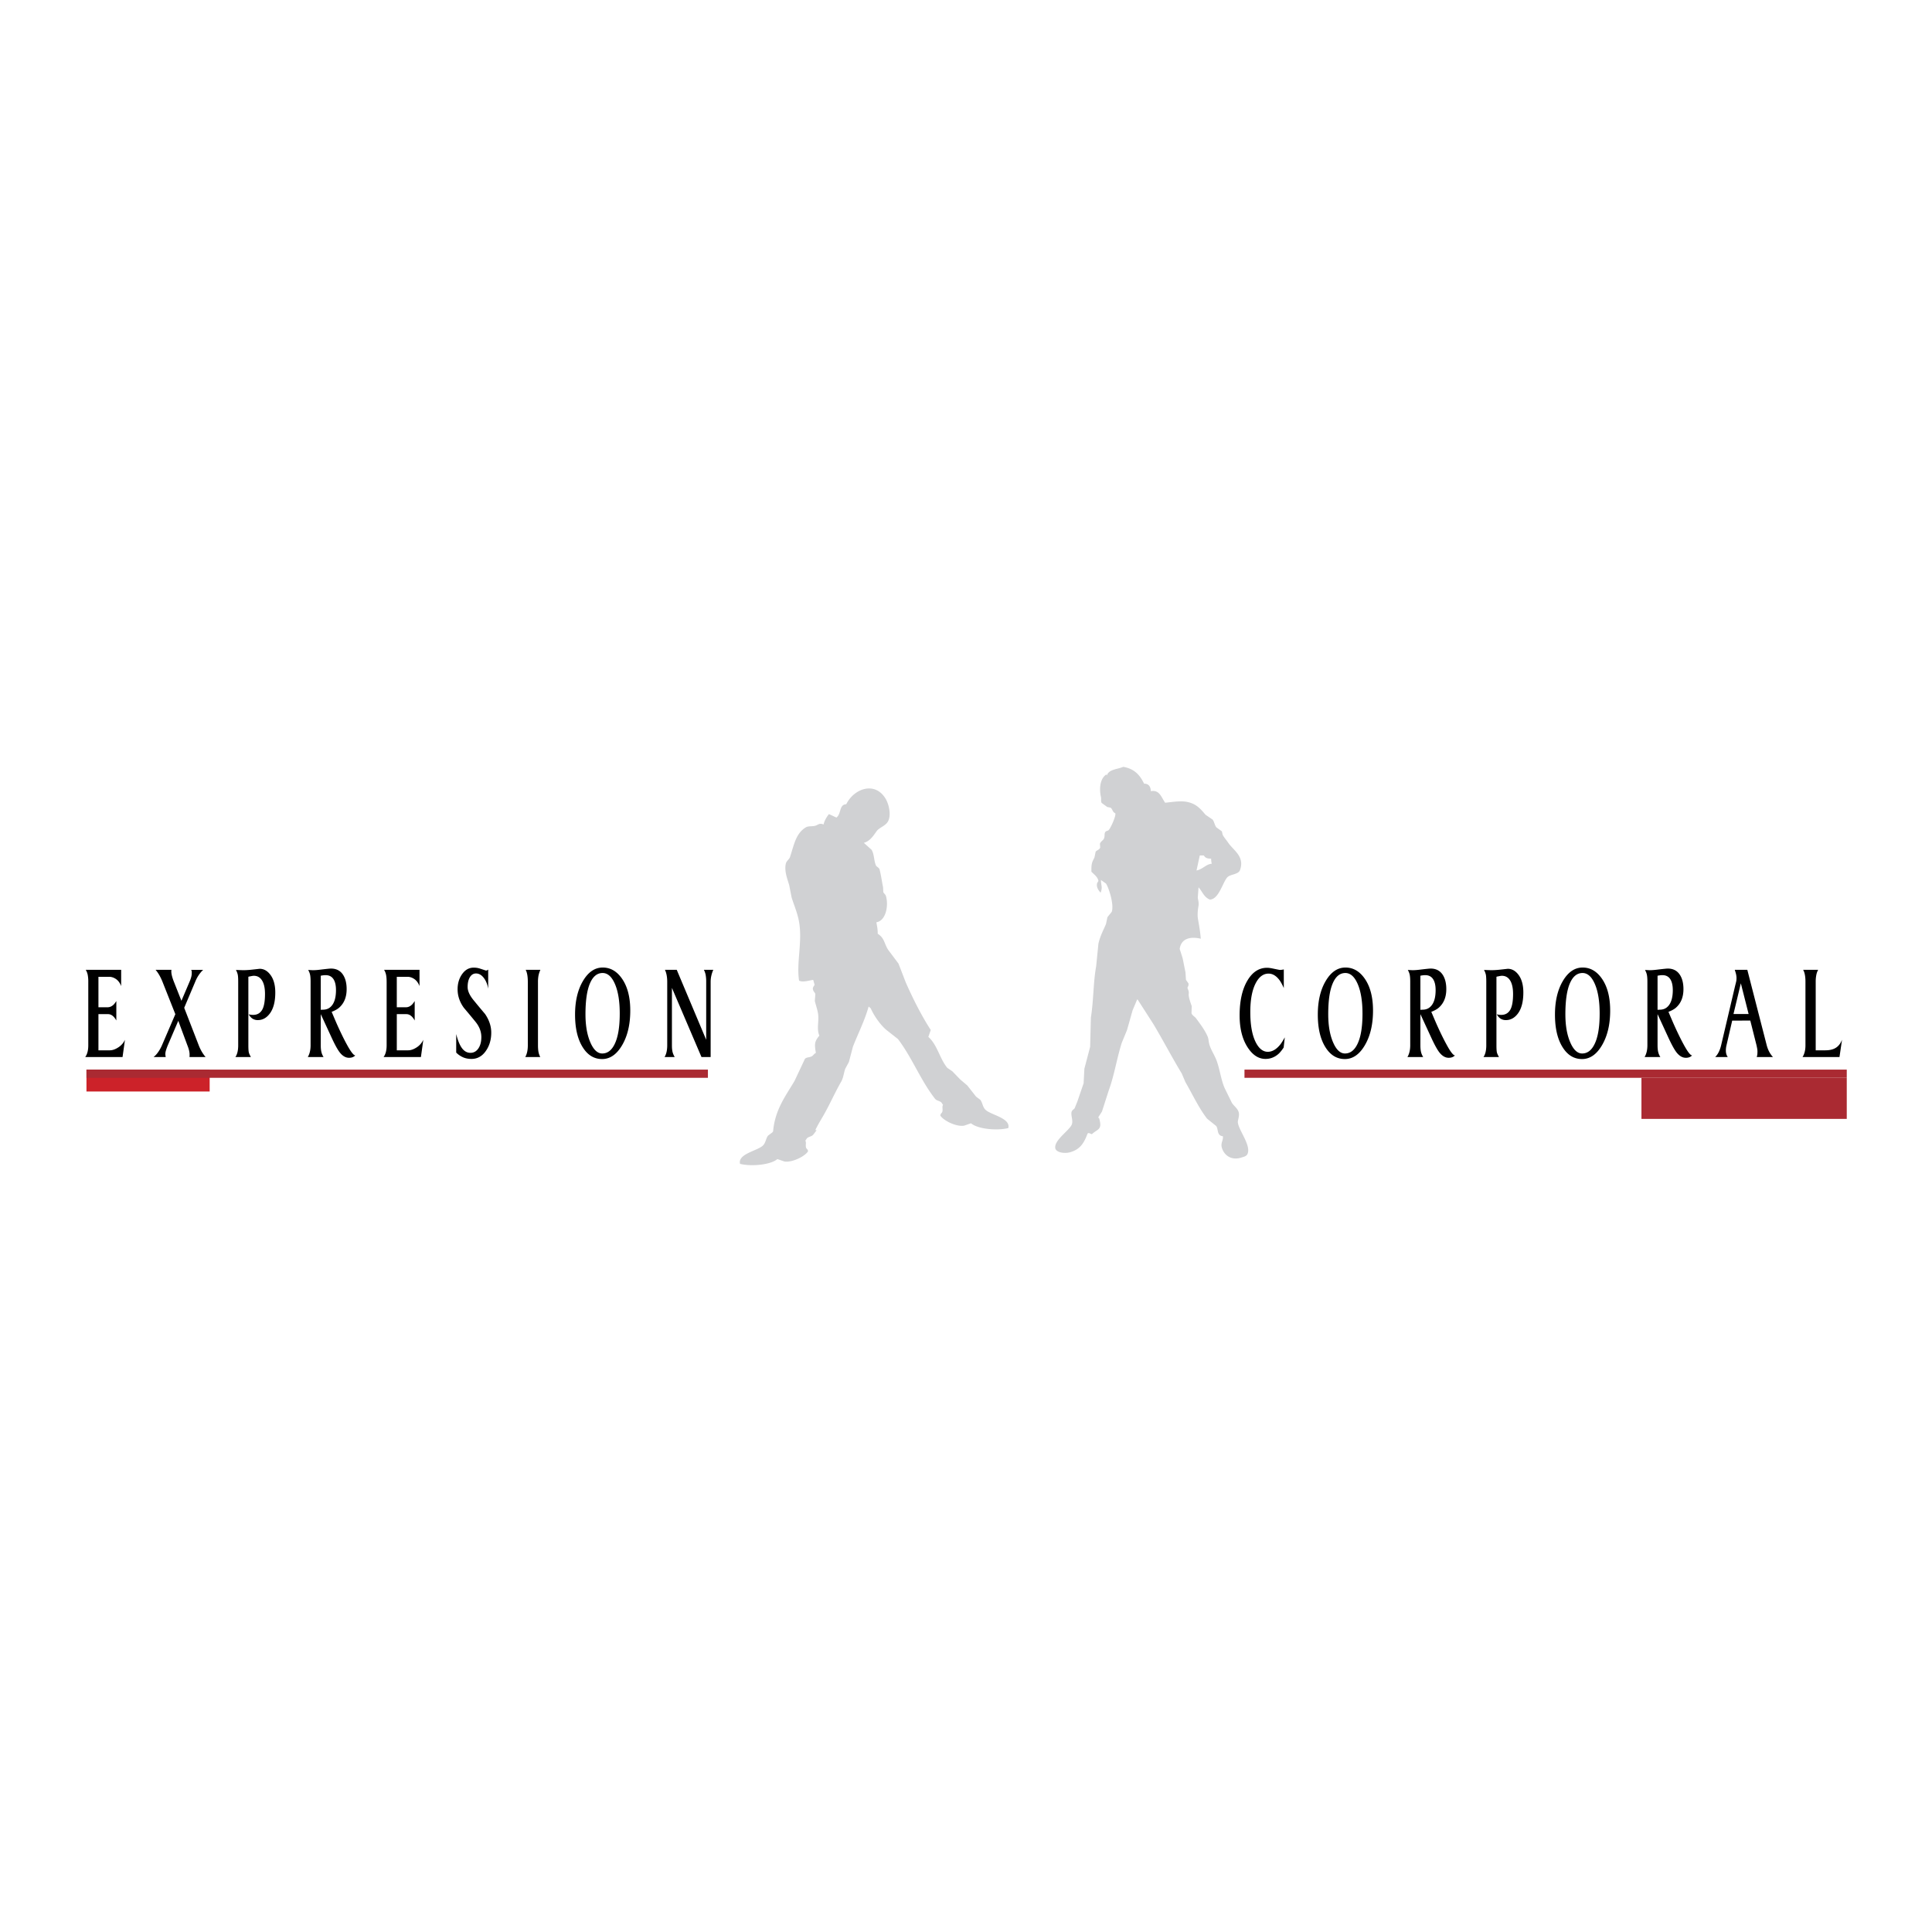 <svg xmlns="http://www.w3.org/2000/svg" width="2500" height="2500" viewBox="0 0 192.756 192.756"><g fill-rule="evenodd" clip-rule="evenodd"><path fill="#fff" d="M0 0h192.756v192.756H0V0z"/><path fill="#aa2a32" d="M163.768 107.534h20.484v4.098h-20.484v-4.098z"/><path fill="#cc2229" d="M8.627 108.9h12.291v-2.185H8.627v2.185z"/><path d="M81.345 112.755c.197-.436.602-1.108.744-1.351.667-1.141 1.19-2.365 1.835-3.484.217-.375.252-.825.399-1.276l.373-.691.399-1.517c.518-1.339 1.171-2.59 1.569-4.016l.213.187c.317.737.993 1.697 1.596 2.181l1.117.878c1.399 1.834 2.276 4.149 3.697 5.957.164.209.447.194.638.372l.159.239c-.121.208.015.47-.08.719-.046.122-.165.119-.186.346.265.458 1.545 1.144 2.367 1.01l.692-.239c.675.577 2.578.762 3.722.479.26-1.006-1.77-1.31-2.287-1.835-.289-.297-.271-.671-.504-.984l-.426-.319-.878-1.117-.691-.585-.798-.824-.505-.346c-.763-.927-.989-2.297-1.888-3.085l.24-.691c-.935-1.448-1.787-3.141-2.5-4.761l-.718-1.861-1.037-1.384c-.42-.668-.346-1.15-1.037-1.596.007-.47-.077-.805-.133-1.144.931-.147 1.237-1.611.958-2.606-.048-.172-.207-.27-.266-.398l-.027-.505c-.128-.606-.183-1.128-.345-1.755-.054-.207-.309-.265-.373-.426-.211-.53-.15-1.073-.425-1.542l-.771-.691c.63-.193.936-.698 1.276-1.171.247-.341.828-.506 1.091-.904.413-.625.125-1.787-.187-2.313-1.067-1.803-3.174-1.027-3.936.532-.738.035-.473.96-.984 1.33l-.745-.346c-.25.315-.465.691-.532 1.037-.404-.156-.49-.003-.771.106-.315.123-.725.011-1.011.186-.998.611-1.162 1.731-1.569 2.952-.083.249-.358.381-.425.691-.162.752.199 1.601.346 2.128l.24 1.224c.245.785.59 1.557.744 2.446.344 1.98-.282 4.068 0 5.851.027.01.053.019.08.027.346.143.983-.064 1.33-.106l.133.479c-.026.134-.209.223-.16.479.036.187.195.309.24.452l-.053.691c.085.373.245.803.319 1.25.124.748-.168 1.534.133 2.207-.458.572-.514.777-.346 1.729-.184.079-.274.274-.426.346-.272.127-.469.063-.665.239l-1.038 2.207c-.876 1.488-1.955 2.86-2.14 5.038l-.08.102-.425.319c-.233.313-.215.688-.506.983-.515.526-2.546.83-2.287 1.835 1.146.283 3.047.099 3.724-.479l.691.239c.822.134 2.103-.552 2.367-1.011-.021-.226-.14-.223-.187-.345-.094-.249.042-.511-.08-.719l.16-.239c.191-.178.474-.163.639-.372.111-.144.221-.289.327-.438h-.13v-.001zM112.066 76.508c1.102.188 1.666.812 2.078 1.678.469-.007.662.311.676.751.865-.166 1.037.599 1.428 1.152.65-.063 1.557-.223 2.229-.075.902.199 1.299.689 1.803 1.277l.699.476c.172.214.203.552.377.776l.551.4.074.325c.107.248.387.555.551.801.52.777 1.689 1.382 1.178 2.753-.166.441-.994.391-1.277.726-.467.553-.84 2.179-1.729 2.203-.598-.255-.729-.781-1.125-1.227l-.076 1.051c.031.206.125.491.076.776-.062.356-.137.914-.051 1.377.107.581.221 1.254.275 1.928-1.092-.255-1.973.006-2.104 1.026 0 0 .27.826.301.951l.275 1.377c.018.25.033.501.051.751l.25.351v.05c.047.163-.115.35-.1.401.045.16.158.32.125.575-.043.317.191.925.301 1.252-.01.233-.018.468-.025.701.066.216.326.332.449.5.408.556.873 1.157 1.152 1.803.121.277.094.541.201.876.164.521.529 1.048.725 1.603.312.887.428 1.884.777 2.679l.725 1.477c.197.314.564.542.678.927.09.31-.033.64-.076.876-.129.721 1.436 2.464.926 3.355-.137.188-.322.218-.576.3-.992.323-1.727-.212-1.951-.977-.145-.485.162-.732.1-1.151-.629-.045-.434-.754-.676-1.026-.301-.242-.602-.483-.902-.726-.838-1.082-1.455-2.437-2.152-3.631l-.375-.876c-.971-1.6-1.854-3.3-2.83-4.932l-1.576-2.454c-.018.009-.033.018-.051.025-.15.359-.299.718-.451 1.076-.182.651-.365 1.303-.551 1.953-.174.426-.35.852-.525 1.277-.498 1.566-.75 3.271-1.301 4.756l-.676 2.104-.326.501c-.059.115-.029.096.051.175.338 1.179-.156 1.033-.727 1.577-.213-.053-.266-.162-.426-.075-.363.957-.73 1.588-1.752 1.878-.52.147-1.279.043-1.453-.325-.273-.813 1.406-1.849 1.629-2.454.148-.402-.119-.89-.025-1.252.043-.165.207-.237.301-.35l.275-.677a792.3 792.3 0 0 1 .625-1.827l.076-1.452.574-2.178.076-2.929c.273-1.7.23-3.485.525-5.108l.225-2.252c.166-.757.496-1.356.752-1.953.051-.233.1-.468.15-.701l.426-.526c.26-.737-.314-2.459-.576-2.829l-.5-.351c.014.631.18.672-.025 1.252h-.025c-.152-.177-.449-.529-.326-.952a8.33 8.33 0 0 0 .125-.2c-.07-.42-.459-.667-.699-.927-.01-.734.021-.883.299-1.402.043-.2.084-.401.125-.601.137-.151.371-.186.451-.401l-.025-.375c.062-.246.314-.329.4-.526.119-.271 0-.479.15-.676.078-.101.242-.087.326-.175.211-.22.771-1.483.65-1.677-.268-.113-.256-.384-.451-.551a67.94 67.94 0 0 0-.35-.075l-.551-.4c-.104-.165-.023-.371-.074-.601-.18-.785-.113-1.828.551-2.253.012.072-.021.123.049.075.245-.592.985-.558 1.625-.824zm7.637 8.838l-.326 1.502c.605-.109.943-.627 1.527-.676-.059-.152-.059-.346-.074-.501-.365-.005-.561-.059-.727-.325h-.4z" fill="#d0d1d3"/><path d="M12.468 103.737l-.241 1.723H8.504c.203-.278.304-.667.304-1.165v-6.32a3.62 3.62 0 0 0-.057-.715 1.564 1.564 0 0 0-.196-.501h3.533v1.621c-.135-.354-.34-.607-.612-.76a1.17 1.17 0 0 0-.598-.165H9.821v3.04h.918c.23 0 .443-.101.638-.304.059-.067.137-.174.23-.316v1.938a2.096 2.096 0 0 0-.216-.316c-.185-.211-.388-.316-.607-.316h-.963v3.609h1.14c.262 0 .542-.098.842-.292s.522-.448.665-.761zm8.043 1.723h-1.608c.009-.06.013-.114.013-.165v-.089c0-.245-.074-.549-.219-.909l-.91-2.451-1.049 2.449c-.084.211-.146.382-.184.513s-.057.247-.057.348c0 .085.013.187.038.305h-1.216c.161-.118.317-.287.469-.507s.274-.439.367-.658l1.338-3.111-1.287-3.246c-.194-.482-.422-.874-.684-1.179h1.583a.784.784 0 0 0-.013.165c0 .245.084.582.253 1.014l.756 1.91.814-1.91c.144-.33.215-.604.215-.824v-.202a7.62 7.62 0 0 0-.051-.152h1.191c-.154.144-.3.314-.438.518-.137.2-.253.42-.348.656l-1.106 2.613 1.448 3.736c.171.445.398.838.685 1.176zm6.954-6.434c0 .929-.19 1.638-.57 2.127-.321.414-.709.621-1.165.621a.956.956 0 0 1-.551-.152 1.098 1.098 0 0 1-.361-.431.827.827 0 0 0 .171.045c.071.013.162.019.272.019.388 0 .682-.16.88-.481.198-.32.298-.856.298-1.607 0-.583-.097-1.03-.292-1.343-.194-.312-.468-.469-.823-.469-.076 0-.207.021-.393.063a.519.519 0 0 0-.152.037v6.827c0 .346.015.582.044.709.03.126.1.282.209.469h-1.545c.186-.271.278-.659.278-1.165v-6.346c0-.304-.012-.529-.038-.677a1.634 1.634 0 0 0-.19-.501l.709.025c.253 0 .519-.015.797-.044.279-.029.566-.062.861-.095.431 0 .798.213 1.102.64.307.427.459 1.003.459 1.729zm7.981 6.269c-.144.16-.351.241-.621.241-.337 0-.646-.178-.924-.532-.219-.279-.498-.785-.835-1.52l-1.064-2.305v3.103c0 .27.021.493.063.671.042.178.114.346.215.507h-1.571c.186-.312.279-.705.279-1.178v-6.333c0-.304-.017-.536-.051-.696s-.097-.32-.19-.481l.468.025c.194 0 .431-.017.709-.051.633-.076.997-.113 1.089-.113.549 0 .958.215 1.229.646.228.363.342.832.342 1.405 0 .794-.249 1.41-.747 1.85-.16.144-.41.283-.748.418.161.38.321.756.481 1.127.372.836.709 1.532 1.013 2.09.407.751.694 1.126.863 1.126zm-1.925-6.51c0-.48-.086-.851-.259-1.107-.173-.258-.433-.387-.779-.387-.109 0-.236.013-.38.038a.31.31 0 0 0-.101.025v3.395l.228-.013c.405 0 .722-.17.95-.507.227-.337.341-.819.341-1.444zm8.714 4.952l-.24 1.723h-3.724c.203-.278.304-.667.304-1.165v-6.32c0-.295-.019-.533-.057-.715s-.104-.349-.196-.501h3.533v1.621c-.135-.354-.34-.607-.612-.76a1.166 1.166 0 0 0-.598-.165h-1.057v3.04h.918c.23 0 .443-.101.638-.304.059-.067.137-.174.23-.316v1.938a2.105 2.105 0 0 0-.215-.316c-.186-.211-.388-.316-.608-.316h-.962v3.609h1.14c.262 0 .542-.098.842-.292s.52-.448.664-.761zm6.777-.709c0 .692-.173 1.292-.52 1.798-.371.549-.857.823-1.456.823-.271 0-.52-.042-.748-.126a2.194 2.194 0 0 1-.772-.507v-1.85c.169.685.38 1.179.633 1.482.22.262.481.393.785.393.33 0 .593-.146.792-.438.199-.291.298-.669.298-1.133 0-.541-.196-1.052-.589-1.532a93.293 93.293 0 0 0-1.159-1.394c-.414-.574-.621-1.19-.621-1.849 0-.583.152-1.088.456-1.514.304-.427.688-.64 1.153-.64.219 0 .426.031.621.095l.595.196a.292.292 0 0 0 .165-.051.254.254 0 0 0 .063-.05v1.912c-.076-.439-.226-.803-.45-1.09-.224-.287-.479-.43-.766-.43-.254 0-.456.122-.608.366-.152.245-.228.575-.228.988 0 .396.202.84.608 1.33.371.456.747.907 1.127 1.354.414.605.621 1.226.621 1.867zm4.903-6.269a2.69 2.69 0 0 0-.184.552 3.453 3.453 0 0 0-.057.689v6.282c0 .27.017.493.051.671.033.178.093.346.177.507h-1.494c.169-.305.253-.692.253-1.165v-6.32c0-.549-.072-.953-.215-1.216h1.469zm8.967 4.065c0 1.376-.27 2.527-.81 3.451-.541.925-1.208 1.387-2.001 1.387-.794 0-1.436-.389-1.925-1.165-.515-.811-.772-1.899-.772-3.268 0-1.351.264-2.472.792-3.362.527-.891 1.184-1.336 1.969-1.336.769 0 1.41.371 1.925 1.114.548.794.822 1.854.822 3.179zm-1.05.305c0-1.225-.158-2.206-.475-2.945-.316-.738-.728-1.107-1.235-1.107-.548 0-.971.348-1.266 1.045-.295.696-.443 1.72-.443 3.07 0 1.115.161 2.046.481 2.793s.717 1.121 1.19 1.121c.523 0 .938-.312 1.241-.938.338-.692.507-1.705.507-3.039zm9.335-4.37c-.076.161-.14.347-.19.558a2.744 2.744 0 0 0-.076.646v7.498l-.916-.003-2.947-6.897v5.735c0 .27.021.489.063.658.042.169.114.338.215.507h-1.013c.177-.287.266-.68.266-1.178v-6.308c0-.498-.076-.903-.228-1.216h1.178l2.938 6.979v-5.775a3.75 3.75 0 0 0-.051-.684 2.024 2.024 0 0 0-.177-.52h.938zM128.184 103.497l-.113 1.013a3.809 3.809 0 0 1-.443.57c-.396.38-.854.569-1.367.569-.711 0-1.318-.405-1.824-1.216s-.76-1.853-.76-3.128c0-1.427.254-2.575.76-3.444.506-.87 1.164-1.305 1.977-1.305.143 0 .316.021.518.062.482.102.734.152.76.152.051 0 .113-.004.184-.013.072-.008.143-.021.209-.038v1.862a4.86 4.86 0 0 0-.379-.722c-.338-.481-.719-.722-1.141-.722-.514 0-.938.308-1.266.924-.371.692-.557 1.663-.557 2.913 0 1.292.182 2.296.543 3.014.322.634.723.95 1.203.95.439 0 .854-.24 1.242-.722.125-.157.276-.399.454-.719zm8.802-2.673c0 1.376-.27 2.527-.809 3.451-.541.925-1.209 1.387-2.002 1.387s-1.436-.389-1.926-1.165c-.514-.811-.771-1.899-.771-3.268 0-1.351.264-2.472.791-3.362s1.184-1.336 1.969-1.336c.77 0 1.41.371 1.926 1.114.549.794.822 1.854.822 3.179zm-1.05.305c0-1.225-.158-2.206-.475-2.945-.316-.738-.729-1.107-1.234-1.107-.549 0-.971.348-1.266 1.045-.297.696-.443 1.72-.443 3.07 0 1.115.16 2.046.48 2.793s.717 1.121 1.189 1.121c.523 0 .938-.312 1.242-.938.339-.692.507-1.705.507-3.039zm9.222 4.166c-.145.16-.352.241-.621.241-.338 0-.646-.178-.926-.532-.219-.279-.498-.785-.834-1.52l-1.064-2.305v3.103c0 .27.021.493.062.671.043.178.115.346.217.507h-1.572c.188-.312.279-.705.279-1.178v-6.333c0-.304-.018-.536-.051-.696s-.098-.32-.189-.481l.469.025c.193 0 .43-.017.709-.051.633-.076.996-.113 1.09-.113.549 0 .957.215 1.229.646.227.363.342.832.342 1.405 0 .794-.25 1.41-.748 1.85-.16.144-.41.283-.748.418.162.38.322.756.482 1.127.371.836.709 1.532 1.014 2.09.403.751.69 1.126.86 1.126zm-1.926-6.51c0-.48-.086-.851-.26-1.107-.174-.258-.434-.387-.779-.387-.109 0-.236.013-.379.038a.31.31 0 0 0-.102.025v3.395l.229-.013c.404 0 .721-.17.949-.507.229-.337.342-.819.342-1.444zm8.752.241c0 .929-.189 1.638-.568 2.127-.322.414-.711.621-1.166.621a.958.958 0 0 1-.551-.152 1.098 1.098 0 0 1-.361-.431c.043.018.1.032.172.045.07.013.162.019.271.019.389 0 .682-.16.881-.481.197-.32.297-.856.297-1.607 0-.583-.098-1.03-.291-1.343s-.469-.469-.824-.469c-.074 0-.205.021-.393.063a.502.502 0 0 0-.15.037v6.827c0 .346.014.582.043.709.031.126.1.282.209.469h-1.545c.186-.271.279-.659.279-1.165v-6.346c0-.304-.014-.529-.037-.677a1.72 1.72 0 0 0-.191-.501l.709.025c.254 0 .52-.015.799-.044.277-.029.564-.062.861-.095.43 0 .797.213 1.102.64.302.427.454 1.003.454 1.729zm8.664 1.798c0 1.376-.27 2.527-.811 3.451-.539.925-1.207 1.387-2 1.387-.795 0-1.436-.389-1.926-1.165-.516-.811-.771-1.899-.771-3.268 0-1.351.264-2.472.791-3.362s1.184-1.336 1.969-1.336c.77 0 1.41.371 1.926 1.114.549.794.822 1.854.822 3.179zm-1.05.305c0-1.225-.158-2.206-.475-2.945-.316-.738-.729-1.107-1.234-1.107-.549 0-.971.348-1.268 1.045-.295.696-.443 1.72-.443 3.07 0 1.115.16 2.046.482 2.793.32.747.717 1.121 1.189 1.121.523 0 .938-.312 1.242-.938.339-.692.507-1.705.507-3.039zm9.22 4.166c-.143.16-.35.241-.619.241-.338 0-.646-.178-.926-.532-.219-.279-.498-.785-.836-1.52l-1.062-2.305v3.103c0 .27.02.493.062.671s.113.346.215.507h-1.57c.186-.312.279-.705.279-1.178v-6.333c0-.304-.018-.536-.051-.696s-.098-.32-.189-.481l.469.025c.193 0 .43-.017.709-.051.633-.076.996-.113 1.088-.113.549 0 .959.215 1.229.646.229.363.342.832.342 1.405 0 .794-.248 1.41-.746 1.85-.16.144-.41.283-.748.418.16.38.322.756.482 1.127.371.836.709 1.532 1.012 2.09.405.751.692 1.126.86 1.126zm-1.923-6.51c0-.48-.088-.851-.26-1.107-.174-.258-.434-.387-.779-.387-.109 0-.236.013-.381.038a.312.312 0 0 0-.1.025v3.395l.227-.013c.406 0 .723-.17.951-.507.226-.337.342-.819.342-1.444zm9.994 6.675h-1.621c.033-.102.055-.19.062-.267s.012-.168.012-.278c0-.076-.006-.158-.018-.247a9.458 9.458 0 0 0-.074-.371l-.623-2.474-1.805.002-.57 2.47a2.188 2.188 0 0 0-.062.519c0 .253.062.469.189.646h-1.254c.264-.254.463-.642.59-1.163l1.387-5.892c.084-.337.127-.515.127-.531.016-.093.023-.198.023-.317a2.01 2.01 0 0 0-.088-.519 4.24 4.24 0 0 0-.088-.279h1.254l1.938 7.536c.127.473.332.86.621 1.165zm-2.43-4.294l-.775-3.062-.734 3.062h1.509zm9.32 2.571l-.254 1.723h-3.686c.084-.127.154-.289.209-.488.055-.198.082-.424.082-.677v-6.357c0-.516-.076-.908-.229-1.179h1.496a1.711 1.711 0 0 0-.184.52 3.361 3.361 0 0 0-.059.659v6.852h.963c.439 0 .791-.087 1.059-.26.267-.175.467-.438.603-.793z"/><path fill="#aa2a32" d="M8.627 107.534h62.002v-.819H8.627v.819zM124.162 107.534h60.09v-.819h-60.09v.819z"/></g></svg>